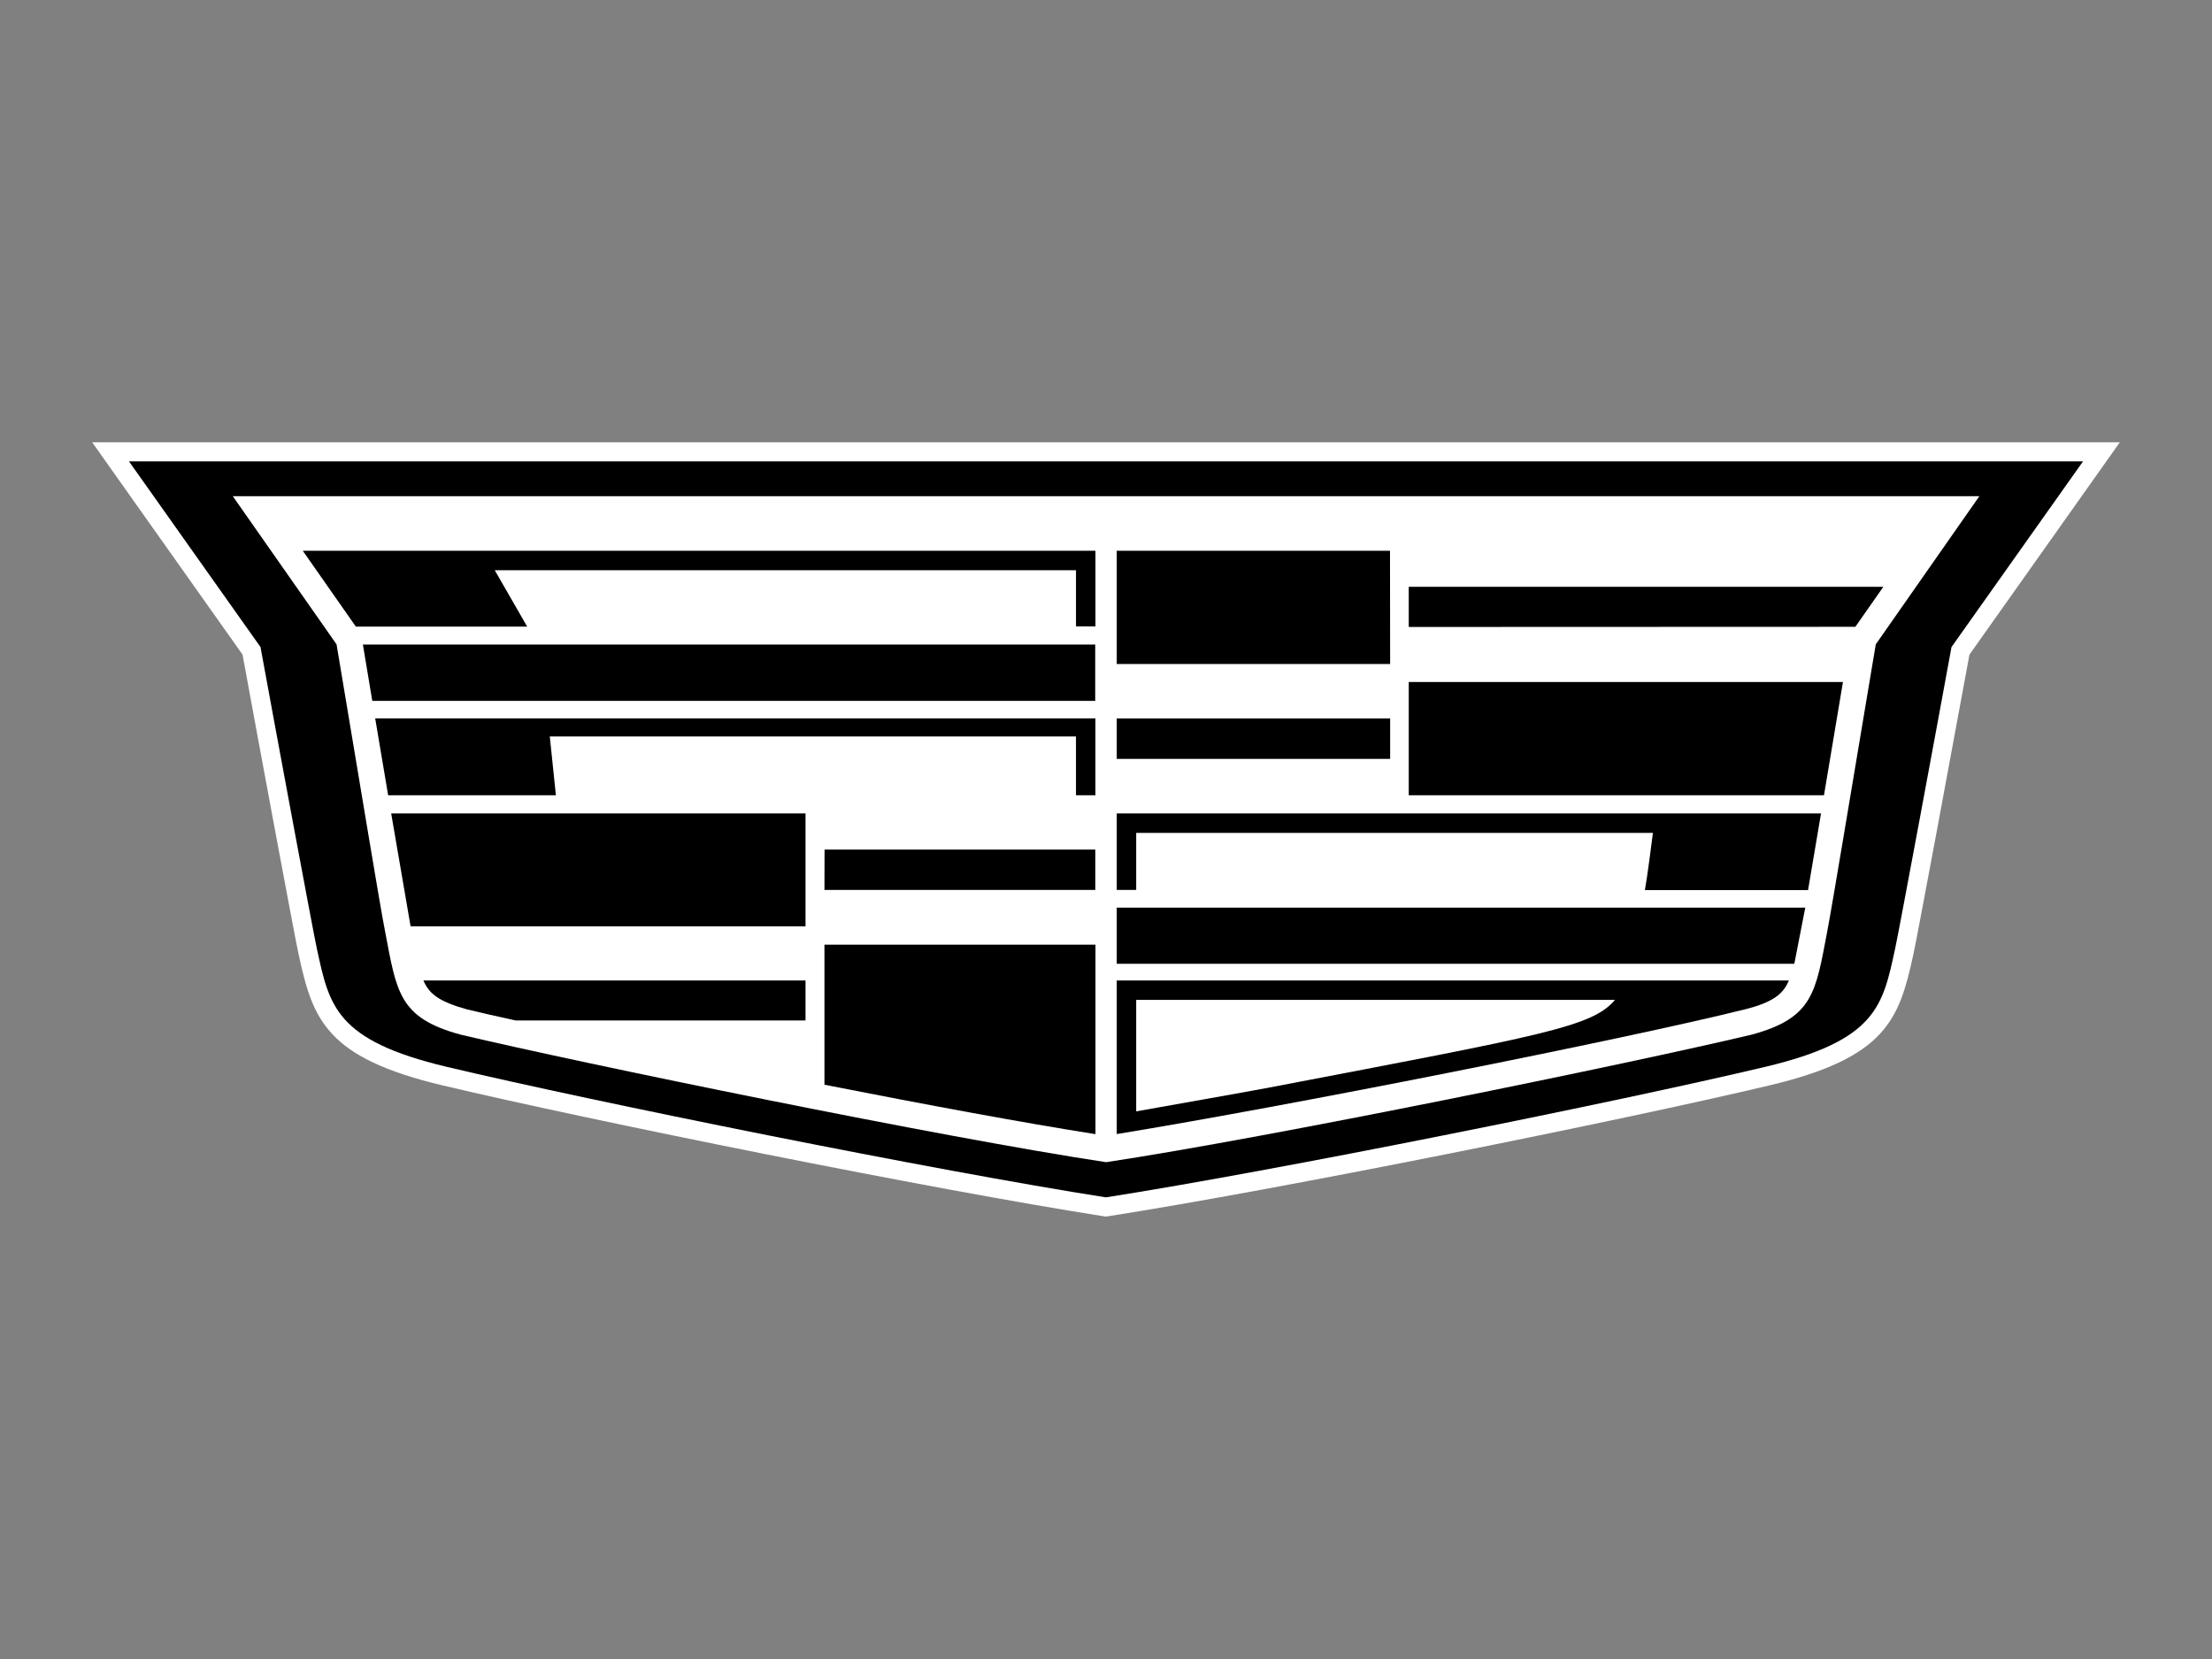 <svg width="120" height="90" viewBox="0 0 120 90" fill="none" xmlns="http://www.w3.org/2000/svg">
<rect x="0" y="0" width="120" height="90" fill="#808080" stroke="none"/>
<path d="M59.834 65.975C50.631 64.535 32.131 60.808 24.003 58.881C17.711 57.384 16.974 55.331 16.213 51.83L16.184 51.695C15.95 50.623 13.977 39.986 13.158 35.512L5 23.994H115L106.842 35.512C106.065 39.753 104.05 50.614 103.816 51.694L103.787 51.83C103.026 55.331 102.289 57.384 95.998 58.881C87.893 60.803 69.392 64.528 60.154 65.975L59.994 66L59.834 65.975Z" fill="white"/>
<path d="M113.006 25.026L105.868 35.102C105.086 39.38 103.04 50.403 102.808 51.475C102.137 54.56 101.815 56.437 95.759 57.877C87.697 59.789 69.257 63.505 59.994 64.956C50.734 63.507 32.303 59.789 24.241 57.877C18.185 56.437 17.864 54.56 17.192 51.475C16.96 50.41 14.914 39.38 14.132 35.102L6.995 25.026H113.006Z" fill="black"/>
<path d="M107.378 26.92H12.63L18.258 34.956C19.665 43.313 20.535 48.686 20.896 50.559C21.522 53.818 21.633 55.223 24.999 56.131C31.692 57.714 51.091 61.702 60.006 63.048C68.921 61.702 88.322 57.719 95.019 56.131C98.385 55.223 98.496 53.818 99.122 50.559C99.474 48.686 100.353 43.313 101.76 34.956L107.378 26.92Z" fill="white"/>
<path d="M30.157 43.144H21.057L20.354 38.974H59.426V43.144H58.371V39.952H29.826L30.157 43.144Z" fill="black"/>
<path d="M20.196 38.023H59.415V34.966H19.687L20.196 38.023Z" fill="black"/>
<path d="M44.726 48.278H59.42V46.089H44.732L44.726 48.278Z" fill="black"/>
<path d="M19.304 33.993H28.599L26.84 30.935H58.372V33.981H59.428V29.878H16.425L19.304 33.993Z" fill="black"/>
<path d="M75.407 29.878H60.583V36.022H75.414L75.407 29.878Z" fill="black"/>
<path d="M23.173 53.566C23.414 53.932 23.861 54.358 25.344 54.761C26.061 54.937 26.86 55.113 27.964 55.359H43.699V53.19H22.969C23.024 53.322 23.091 53.448 23.17 53.566H23.173Z" fill="black"/>
<path d="M22.274 50.253H43.699V44.127H21.221L22.274 50.253Z" fill="black"/>
<path d="M44.726 58.846C50.214 59.926 55.578 60.923 59.429 61.527V51.247H44.726V58.846Z" fill="black"/>
<path d="M76.424 43.144H98.95L99.979 36.999H76.424V43.144Z" fill="black"/>
<path d="M76.424 31.832V34.013L100.652 34.004L102.172 31.832H76.424Z" fill="black"/>
<path d="M60.583 48.278H61.638V45.184H89.669C89.632 45.485 89.37 47.559 89.235 48.287H98.086L98.79 44.127H60.583L60.583 48.278Z" fill="black"/>
<path d="M60.583 52.284H97.341L97.935 49.24H60.583V52.284Z" fill="black"/>
<path d="M75.415 38.976H60.583V41.169H75.415V38.976Z" fill="black"/>
<path d="M68.893 58.992C67.428 59.272 63.32 59.988 61.638 60.292V54.243H87.613C86.37 55.707 83.811 56.141 68.893 58.992ZM60.583 53.19V61.523C69.927 59.995 88.072 56.396 94.674 54.754C96.166 54.383 96.607 53.932 96.848 53.566C96.927 53.449 96.994 53.323 97.045 53.19H60.583Z" fill="black"/>
</svg>
